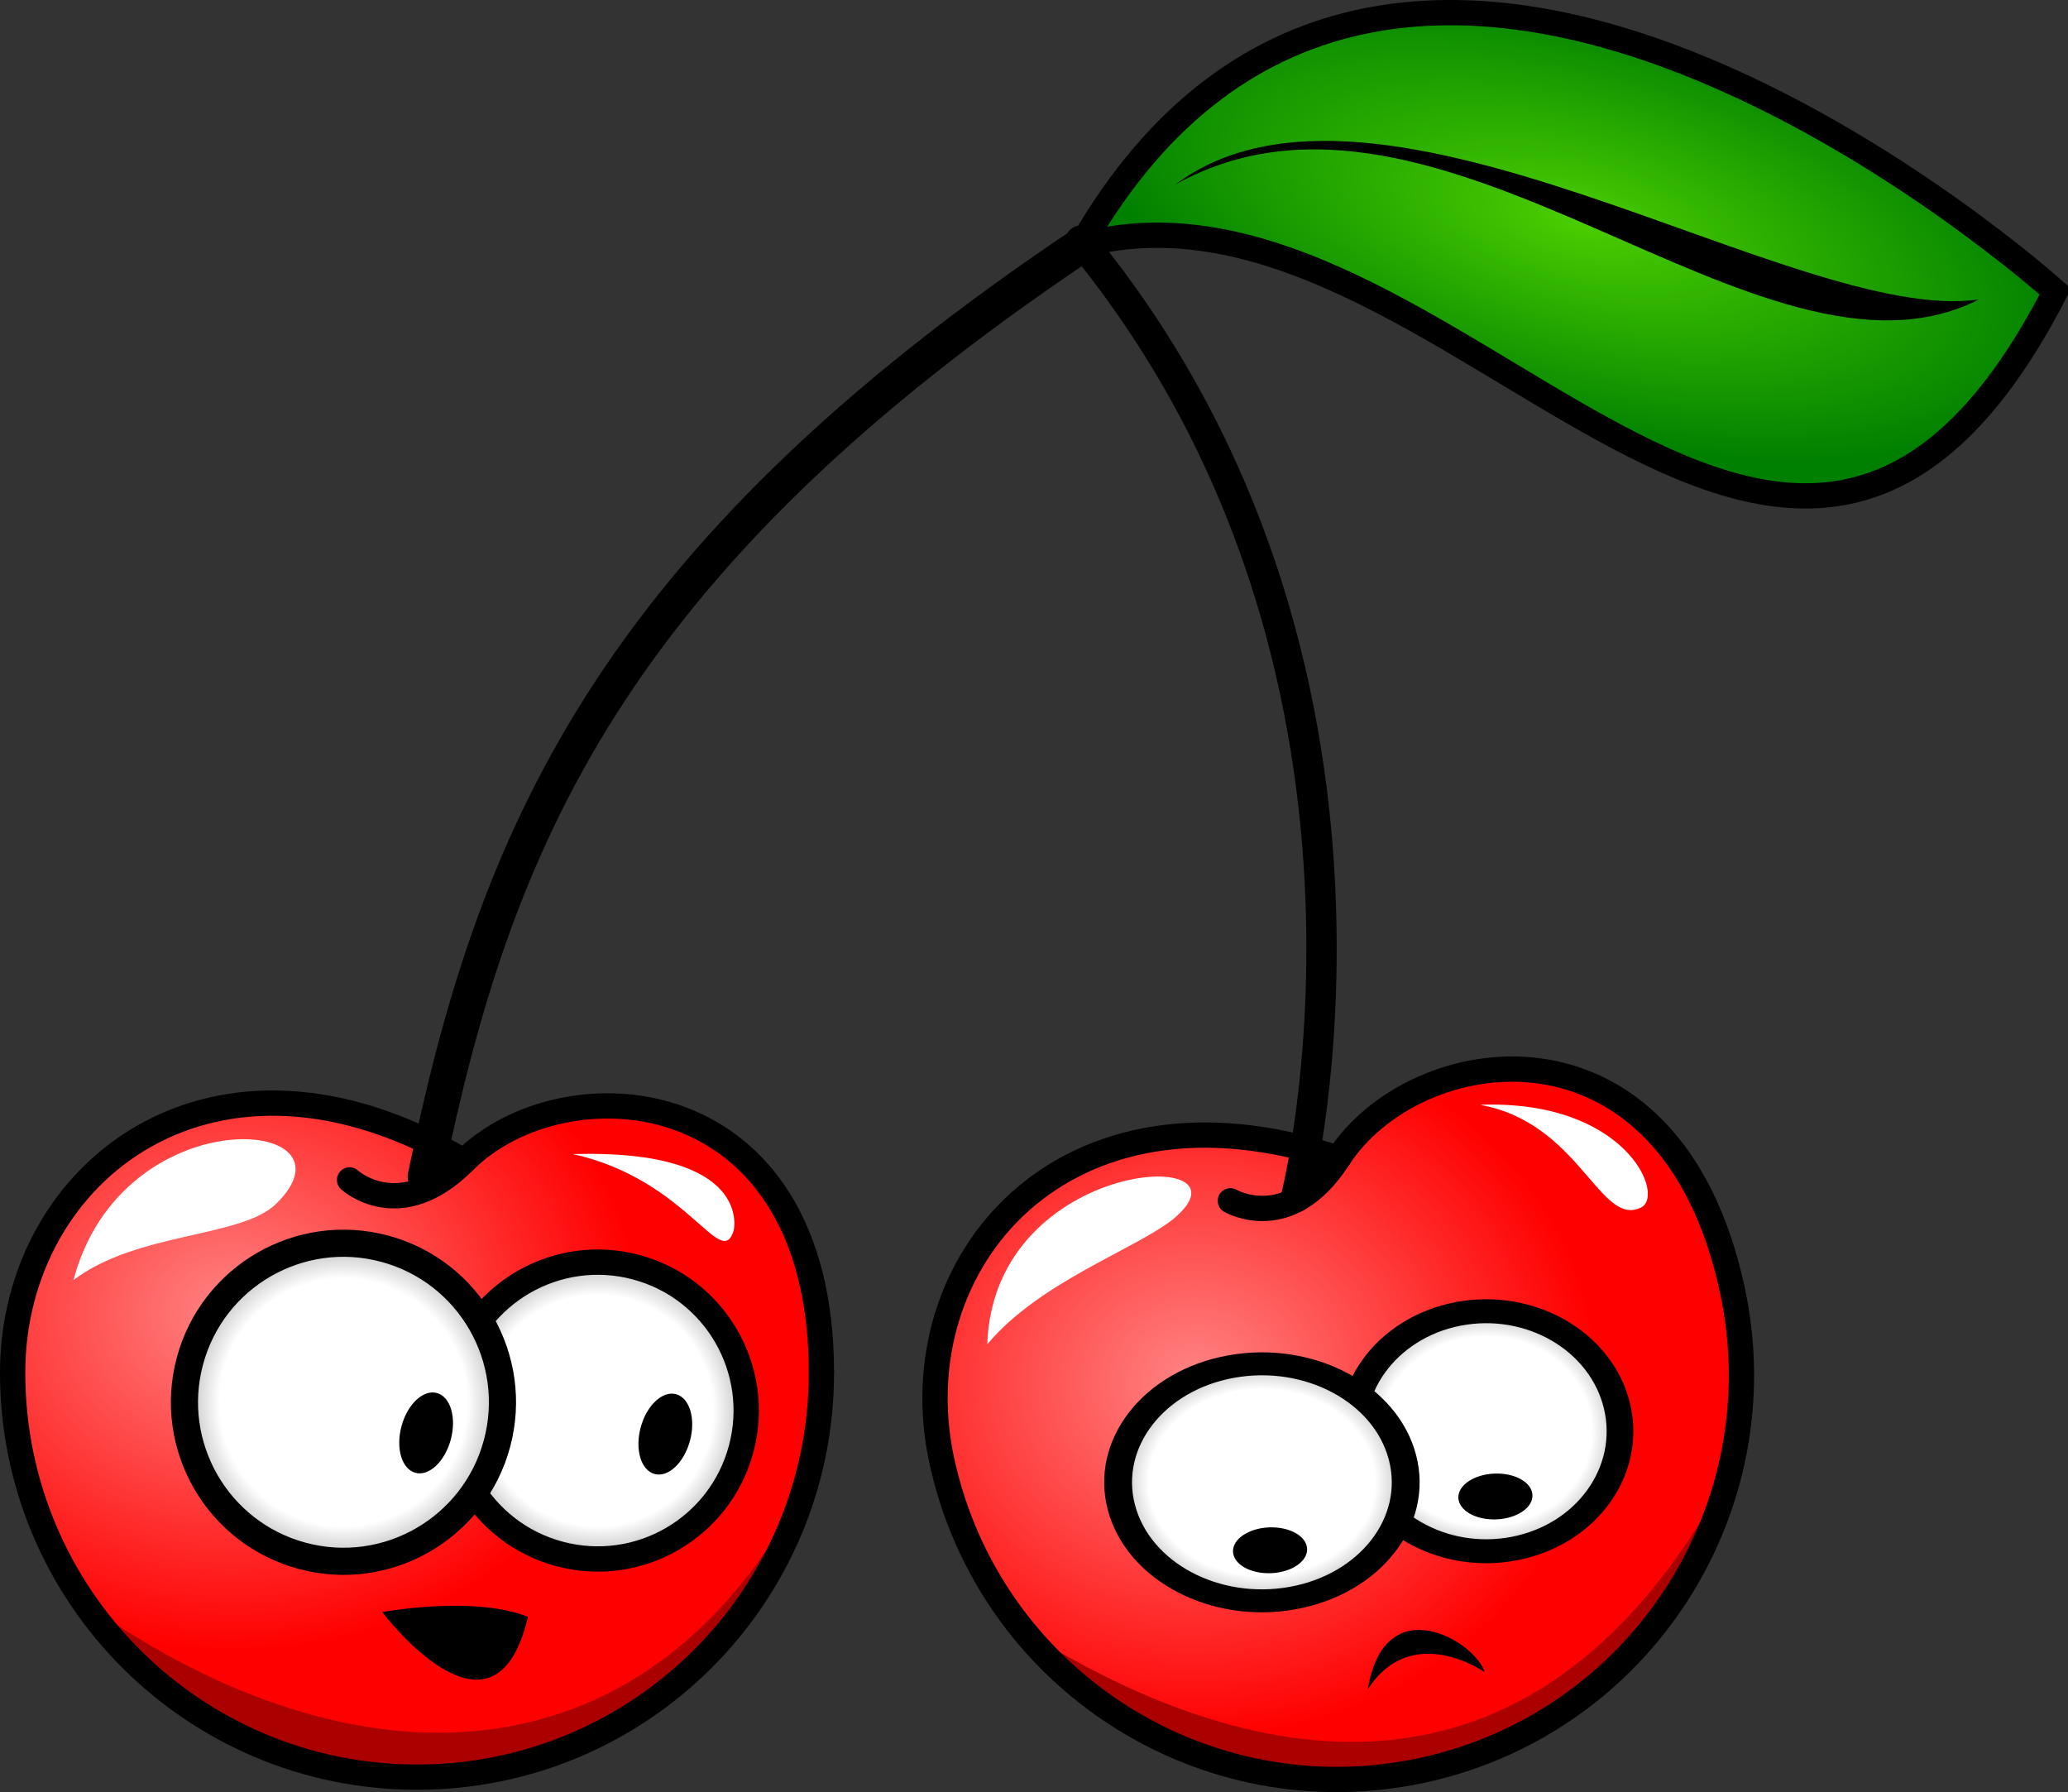 <?xml version="1.0" encoding="UTF-8" standalone="no"?>
<!-- Created with Inkscape (http://www.inkscape.org/) -->
<svg xmlns:dc="http://purl.org/dc/elements/1.1/" xmlns:cc="http://creativecommons.org/ns#" xmlns:rdf="http://www.w3.org/1999/02/22-rdf-syntax-ns#" xmlns:svg="http://www.w3.org/2000/svg" xmlns="http://www.w3.org/2000/svg" xmlns:xlink="http://www.w3.org/1999/xlink" xmlns:sodipodi="http://sodipodi.sourceforge.net/DTD/sodipodi-0.dtd" xmlns:inkscape="http://www.inkscape.org/namespaces/inkscape" width="409.112" height="354.479" id="svg2" version="1.1" inkscape:version="0.47 r22583" sodipodi:docname="Cherry_v1.1_digital.svg">
  <rect width="100%" height="100%" fill="#333333" stroke="none"/>
  <defs id="defs4">
    <linearGradient id="linearGradient5136">
      <stop style="stop-color:#ffffff;stop-opacity:1;" offset="0" id="stop5138"/>
      <stop id="stop5144" offset="0.717" style="stop-color:#ffffff;stop-opacity:1;"/>
      <stop style="stop-color:#a3a3a3;stop-opacity:1;" offset="1" id="stop5140"/>
    </linearGradient>
    <linearGradient id="linearGradient3682">
      <stop style="stop-color:#ff8484;stop-opacity:1;" offset="0" id="stop3684"/>
      <stop style="stop-color:#ff0000;stop-opacity:1;" offset="1" id="stop3686"/>
    </linearGradient>
    <linearGradient id="linearGradient3674">
      <stop style="stop-color:#ff4300;stop-opacity:0.738;" offset="0" id="stop3676"/>
      <stop style="stop-color:#ff0000;stop-opacity:1;" offset="1" id="stop3678"/>
    </linearGradient>
    <linearGradient id="linearGradient3666">
      <stop style="stop-color:#4bce00;stop-opacity:1;" offset="0" id="stop3668"/>
      <stop style="stop-color:#008000;stop-opacity:1;" offset="1" id="stop3670"/>
    </linearGradient>
    <linearGradient id="linearGradient3956">
      <stop style="stop-color:#ff0000;stop-opacity:0.151;" offset="0" id="stop3958"/>
      <stop style="stop-color:#ff0000;stop-opacity:1;" offset="1" id="stop3960"/>
    </linearGradient>
    <inkscape:perspective sodipodi:type="inkscape:persp3d" inkscape:vp_x="0 : 526.18109 : 1" inkscape:vp_y="0 : 1000 : 0" inkscape:vp_z="744.09448 : 526.18109 : 1" inkscape:persp3d-origin="372.04724 : 350.78739 : 1" id="perspective10"/>
    <inkscape:perspective id="perspective2824" inkscape:persp3d-origin="0.5 : 0.33333333 : 1" inkscape:vp_z="1 : 0.5 : 1" inkscape:vp_y="0 : 1000 : 0" inkscape:vp_x="0 : 0.5 : 1" sodipodi:type="inkscape:persp3d"/>
    <inkscape:perspective id="perspective2838" inkscape:persp3d-origin="0.5 : 0.33333333 : 1" inkscape:vp_z="1 : 0.5 : 1" inkscape:vp_y="0 : 1000 : 0" inkscape:vp_x="0 : 0.5 : 1" sodipodi:type="inkscape:persp3d"/>
    <inkscape:perspective id="perspective2852" inkscape:persp3d-origin="0.5 : 0.33333333 : 1" inkscape:vp_z="1 : 0.5 : 1" inkscape:vp_y="0 : 1000 : 0" inkscape:vp_x="0 : 0.5 : 1" sodipodi:type="inkscape:persp3d"/>
    <inkscape:perspective id="perspective2866" inkscape:persp3d-origin="0.5 : 0.33333333 : 1" inkscape:vp_z="1 : 0.5 : 1" inkscape:vp_y="0 : 1000 : 0" inkscape:vp_x="0 : 0.5 : 1" sodipodi:type="inkscape:persp3d"/>
    <inkscape:perspective id="perspective3659" inkscape:persp3d-origin="0.5 : 0.33333333 : 1" inkscape:vp_z="1 : 0.5 : 1" inkscape:vp_y="0 : 1000 : 0" inkscape:vp_x="0 : 0.5 : 1" sodipodi:type="inkscape:persp3d"/>
    <inkscape:perspective id="perspective3686" inkscape:persp3d-origin="0.5 : 0.33333333 : 1" inkscape:vp_z="1 : 0.5 : 1" inkscape:vp_y="0 : 1000 : 0" inkscape:vp_x="0 : 0.5 : 1" sodipodi:type="inkscape:persp3d"/>
    <inkscape:perspective id="perspective3723" inkscape:persp3d-origin="0.5 : 0.33333333 : 1" inkscape:vp_z="1 : 0.5 : 1" inkscape:vp_y="0 : 1000 : 0" inkscape:vp_x="0 : 0.5 : 1" sodipodi:type="inkscape:persp3d"/>
    <inkscape:perspective id="perspective3754" inkscape:persp3d-origin="0.5 : 0.33333333 : 1" inkscape:vp_z="1 : 0.5 : 1" inkscape:vp_y="0 : 1000 : 0" inkscape:vp_x="0 : 0.5 : 1" sodipodi:type="inkscape:persp3d"/>
    <inkscape:perspective id="perspective3780" inkscape:persp3d-origin="0.5 : 0.33333333 : 1" inkscape:vp_z="1 : 0.5 : 1" inkscape:vp_y="0 : 1000 : 0" inkscape:vp_x="0 : 0.5 : 1" sodipodi:type="inkscape:persp3d"/>
    <inkscape:perspective id="perspective3831" inkscape:persp3d-origin="0.5 : 0.33333333 : 1" inkscape:vp_z="1 : 0.5 : 1" inkscape:vp_y="0 : 1000 : 0" inkscape:vp_x="0 : 0.5 : 1" sodipodi:type="inkscape:persp3d"/>
    <inkscape:perspective id="perspective3918" inkscape:persp3d-origin="0.5 : 0.33333333 : 1" inkscape:vp_z="1 : 0.5 : 1" inkscape:vp_y="0 : 1000 : 0" inkscape:vp_x="0 : 0.5 : 1" sodipodi:type="inkscape:persp3d"/>
    <radialGradient inkscape:collect="always" xlink:href="#linearGradient3666" id="radialGradient3672" cx="474.293" cy="118.882" fx="474.293" fy="118.882" r="98.842" gradientTransform="matrix(0.985,0.251,-0.104,0.408,20.535,-39.239)" gradientUnits="userSpaceOnUse"/>
    <radialGradient inkscape:collect="always" xlink:href="#linearGradient3682" id="radialGradient3688" cx="209.069" cy="339.349" fx="209.069" fy="339.349" r="80" gradientTransform="matrix(1,0,0,0.833,0,61.592)" gradientUnits="userSpaceOnUse"/>
    <radialGradient inkscape:collect="always" xlink:href="#linearGradient3682" id="radialGradient5134" cx="399.168" cy="356.49" fx="399.168" fy="356.49" r="79.769" gradientTransform="matrix(1,0,0,0.881,0,43.67)" gradientUnits="userSpaceOnUse"/>
    <radialGradient inkscape:collect="always" xlink:href="#linearGradient5136" id="radialGradient5142" cx="293.954" cy="315.961" fx="293.954" fy="315.961" r="31.794" gradientUnits="userSpaceOnUse"/>
    <radialGradient inkscape:collect="always" xlink:href="#linearGradient5136" id="radialGradient5152" cx="293.954" cy="315.961" fx="293.954" fy="315.961" r="31.794" gradientUnits="userSpaceOnUse"/>
    <radialGradient inkscape:collect="always" xlink:href="#linearGradient5136" id="radialGradient5160" cx="293.954" cy="315.961" fx="293.954" fy="315.961" r="32.131" gradientUnits="userSpaceOnUse"/>
    <radialGradient inkscape:collect="always" xlink:href="#linearGradient5136" id="radialGradient5168" cx="293.954" cy="315.961" fx="293.954" fy="315.961" r="32.217" gradientUnits="userSpaceOnUse"/>
  </defs>
  <sodipodi:namedview id="base" pagecolor="#ffffff" bordercolor="#666666" borderopacity="1.0" inkscape:pageopacity="0.0" inkscape:pageshadow="2" inkscape:zoom="0.98994949" inkscape:cx="121.62172" inkscape:cy="207.46727" inkscape:document-units="px" inkscape:current-layer="layer1" showgrid="false" inkscape:object-paths="true" inkscape:snap-intersection-paths="true" inkscape:object-nodes="true" inkscape:snap-smooth-nodes="true" inkscape:snap-midpoints="true" inkscape:snap-global="false" inkscape:window-width="1680" inkscape:window-height="999" inkscape:window-x="0" inkscape:window-y="24" inkscape:window-maximized="1" showguides="true" inkscape:guide-bbox="true"/>
  <g inkscape:label="Layer 1" inkscape:groupmode="layer" id="layer1" transform="translate(-163.015,-84.499)">
    <path style="fill:url(#radialGradient3688);fill-opacity:1;stroke:none" d="m 216.092,302.699 c -29.927,0.449 -50.594,24.586 -50.594,53.312 0,44.183 35.817,80 80,80 44.183,0 80,-35.817 80,-80 0,-58.478 -50.931,-61.569 -70.688,-41.812 -13.864,-8.225 -27.008,-11.676 -38.719,-11.5 z" id="path3646"/>
    <path style="fill:#aa0000;fill-opacity:1;stroke:none" d="m 179.759,401.614 c 54.8,38.607 111.963,35.742 142.677,-23.544 0,0 -50.891,115.865 -142.677,23.544 z" id="path3798" sodipodi:nodetypes="ccc"/>
    <path style="fill:none;stroke:#000000;stroke-width:5;stroke-linecap:round;stroke-linejoin:round;stroke-miterlimit:4;stroke-opacity:1;stroke-dasharray:none" d="m 325.515,356.014 c 0,44.183 -35.817,80 -80,80 -44.183,0 -80,-35.817 -80,-80 0,-39.967 40.001,-71.06 89.295,-41.815" id="path28" sodipodi:nodetypes="csss"/>
    <path style="fill:none;stroke:#000000;stroke-width:5;stroke-linecap:butt;stroke-linejoin:miter;stroke-miterlimit:4;stroke-opacity:1;stroke-dasharray:none" d="m 325.515,356.014 c 0,-58.478 -50.948,-61.571 -70.705,-41.815" id="path3648" sodipodi:nodetypes="cc"/>
    <path style="fill:none;stroke:#000000;stroke-width:5;stroke-linecap:round;stroke-linejoin:round;stroke-miterlimit:4;stroke-opacity:1;stroke-dasharray:none" d="m 254.81,314.199 c -12.768,12.768 -22.64,3.689 -22.64,3.689" id="path3665" sodipodi:nodetypes="cc"/>
    <path style="fill:none;stroke:#000000;stroke-width:7;stroke-linecap:round;stroke-linejoin:round;stroke-miterlimit:4;stroke-opacity:1;stroke-dasharray:none" d="m 247.164,317.243 c 13.566,-66.25 36.066,-121.407 129.779,-184.264" id="path3713" sodipodi:nodetypes="cc"/>
    <path sodipodi:type="arc" style="fill:url(#radialGradient5152);fill-opacity:1;fill-rule:evenodd;stroke:#000000;stroke-width:5;stroke-miterlimit:4;stroke-dasharray:none" id="path3744-7" sodipodi:cx="293.95438" sodipodi:cy="315.96097" sodipodi:rx="29.294424" sodipodi:ry="29.294424" d="m 323.249,315.961 c 0,16.179 -13.116,29.294 -29.294,29.294 -16.179,0 -29.294,-13.116 -29.294,-29.294 0,-16.179 13.116,-29.294 29.294,-29.294 16.179,0 29.294,13.116 29.294,29.294 z" transform="matrix(0.968,0.259,-0.259,0.968,78.565,-18.479)"/>
    <path style="fill:#ffffff;stroke:none" d="m 177.555,337.7 c 12.627,-9.596 33.335,-8.334 40.154,-15.152 17.425,-17.173 -30.557,-21.213 -40.154,15.152 z" id="path3794" sodipodi:nodetypes="ccc"/>
    <path sodipodi:type="arc" style="fill:url(#radialGradient5142);fill-opacity:1;fill-rule:evenodd;stroke:#000000;stroke-width:5;stroke-miterlimit:4;stroke-dasharray:none" id="path3744" sodipodi:cx="293.95438" sodipodi:cy="315.96097" sodipodi:rx="29.294424" sodipodi:ry="29.294424" d="m 323.249,315.961 c 0,16.179 -13.116,29.294 -29.294,29.294 -16.179,0 -29.294,-13.116 -29.294,-29.294 0,-16.179 13.116,-29.294 29.294,-29.294 16.179,0 29.294,13.116 29.294,29.294 z" transform="matrix(1.037,0.278,-0.278,1.037,13.967,-47.504)"/>
    <path sodipodi:type="arc" style="fill:#000000;fill-opacity:1;fill-rule:evenodd;stroke:#000000;stroke-width:5;stroke-linecap:butt;stroke-linejoin:round;stroke-miterlimit:4;stroke-opacity:0;stroke-dasharray:none" id="path3770" sodipodi:cx="323.24881" sodipodi:cy="339.19449" sodipodi:rx="5.0507627" sodipodi:ry="8.1723061" d="m 328.3,339.194 c 0,4.513 -2.261,8.172 -5.051,8.172 -2.789,0 -5.051,-3.659 -5.051,-8.172 0,-4.513 2.261,-8.172 5.051,-8.172 2.789,0 5.051,3.659 5.051,8.172 z" transform="matrix(0.966,0.259,-0.259,0.966,22.909,-43.458)"/>
    <path transform="matrix(0.966,0.259,-0.259,0.966,70.228,-43.222)" sodipodi:type="arc" style="fill:#000000;fill-opacity:1;fill-rule:evenodd;stroke:#000000;stroke-width:5;stroke-linecap:butt;stroke-linejoin:round;stroke-miterlimit:4;stroke-opacity:0;stroke-dasharray:none" id="path3770-6" sodipodi:cx="323.24881" sodipodi:cy="339.19449" sodipodi:rx="5.0507627" sodipodi:ry="8.1723061" d="m 328.3,339.194 c 0,4.513 -2.261,8.172 -5.051,8.172 -2.789,0 -5.051,-3.659 -5.051,-8.172 0,-4.513 2.261,-8.172 5.051,-8.172 2.789,0 5.051,3.659 5.051,8.172 z"/>
    <path style="fill:#ffffff;stroke:none" d="m 276.338,312.767 c 22.728,5.051 29.294,23.233 31.82,15.152 0,0 4.041,-16.162 -31.82,-15.152 z" id="path3796" sodipodi:nodetypes="ccc"/>
    <path style="fill:#000000;stroke:none" d="m 238.631,403.363 c 0,0 22.162,29.446 28.825,0.936 -10.83,-4.288 -28.825,-0.936 -28.825,-0.936 z" id="path3821" sodipodi:nodetypes="ccc"/>
    <path style="fill:url(#radialGradient5134);fill-opacity:1;stroke:none" d="m 387.495,310.559 c -29.158,6.756 -44.264,34.712 -38.2,62.791 9.327,43.187 51.898,70.637 95.085,61.31 43.187,-9.327 70.637,-51.898 61.31,-95.085 -12.344,-57.16 -62.78,-49.43 -77.921,-25.949 -15.288,-5.113 -28.864,-5.711 -40.274,-3.068 z" id="path3646-7"/>
    <path style="fill:#aa0000;fill-opacity:1;stroke:none" d="m 365.423,406.94 c 47.066,29.576 102.6,38.546 139.803,-31.494 -11.429,45 -80.24,92.003 -139.803,31.494 z" id="path3798-5" sodipodi:nodetypes="ccc"/>
    <path style="fill:none;stroke:#000000;stroke-width:5;stroke-linecap:round;stroke-linejoin:round;stroke-miterlimit:4;stroke-opacity:1;stroke-dasharray:none" d="m 505.707,339.574 c 9.327,43.187 -18.123,85.758 -61.31,95.085 -43.187,9.327 -85.758,-18.123 -95.085,-61.31 -8.437,-39.067 24.099,-77.903 78.456,-59.722" id="path3837" sodipodi:nodetypes="csss"/>
    <path style="fill:none;stroke:#000000;stroke-width:5;stroke-linecap:butt;stroke-linejoin:miter;stroke-miterlimit:4;stroke-opacity:1;stroke-dasharray:none" d="M 505.707,339.574 C 493.362,282.414 442.909,290.145 427.769,313.627" id="path44" sodipodi:nodetypes="cc"/>
    <path style="fill:none;stroke:#000000;stroke-width:5;stroke-linecap:round;stroke-linejoin:round;stroke-miterlimit:4;stroke-opacity:1;stroke-dasharray:none" d="m 427.769,313.627 c -9.785,15.175 -21.351,8.385 -21.351,8.385" id="path46" sodipodi:nodetypes="cc"/>
    <path sodipodi:type="arc" style="fill:url(#radialGradient5168);fill-opacity:1;fill-rule:evenodd;stroke:#000000;stroke-width:5.846;stroke-miterlimit:4;stroke-dasharray:none" id="path3744-7-3" sodipodi:cx="293.95438" sodipodi:cy="315.96097" sodipodi:rx="29.294424" sodipodi:ry="29.294424" d="m 323.249,315.961 c 0,16.179 -13.116,29.294 -29.294,29.294 -16.179,0 -29.294,-13.116 -29.294,-29.294 0,-16.179 13.116,-29.294 29.294,-29.294 16.179,0 29.294,13.116 29.294,29.294 z" transform="matrix(0.883,-0.171,0.191,0.792,137.118,167.622)"/>
    <path style="fill:#ffffff;stroke:none" d="m 358.328,350.396 c 10.181,-12.16 28.505,-18.496 36.423,-24.473 18.681,-14.864 -35.139,-13.115 -36.423,24.473 z" id="path3794-8" sodipodi:nodetypes="ccc"/>
    <path sodipodi:type="arc" style="fill:url(#radialGradient5160);fill-opacity:1;fill-rule:evenodd;stroke:#000000;stroke-width:5.673;stroke-miterlimit:4;stroke-dasharray:none" id="path3744-4" sodipodi:cx="293.95438" sodipodi:cy="315.96097" sodipodi:rx="29.294424" sodipodi:ry="29.294424" d="m 323.249,315.961 c 0,16.179 -13.116,29.294 -29.294,29.294 -16.179,0 -29.294,-13.116 -29.294,-29.294 0,-16.179 13.116,-29.294 29.294,-29.294 16.179,0 29.294,13.116 29.294,29.294 z" transform="matrix(0.949,-0.169,0.205,0.782,68.924,180.298)"/>
    <path sodipodi:type="arc" style="fill:#000000;fill-opacity:1;fill-rule:evenodd;stroke:#000000;stroke-width:5;stroke-linecap:butt;stroke-linejoin:round;stroke-miterlimit:4;stroke-opacity:0;stroke-dasharray:none" id="path3770-3" sodipodi:cx="323.24881" sodipodi:cy="339.19449" sodipodi:rx="5.0507627" sodipodi:ry="8.1723061" d="m 328.3,339.194 c 0,4.513 -2.261,8.172 -5.051,8.172 -2.789,0 -5.051,-3.659 -5.051,-8.172 0,-4.513 2.261,-8.172 5.051,-8.172 2.789,0 5.051,3.659 5.051,8.172 z" transform="matrix(0.034,0.897,-0.897,0.034,707.538,89.655)" inkscape:transform-center-y="-2.2019314" inkscape:transform-center-x="-15.708904"/>
    <path style="fill:#ffffff;stroke:none" d="m 455.792,303.028 c 19.872,3.567 23.72,24.469 31.964,20.264 4.704,-2.57 -3.34,-21.338 -31.964,-20.264 z" id="path3796-5" sodipodi:nodetypes="ccc"/>
    <path style="fill:#000000;stroke:none" d="m 456.735,415.261 c -1.786,-6.071 -19.811,-16.88 -23.137,3.402 8.737,-13.557 23.137,-3.402 23.137,-3.402 z" id="path3821-6" sodipodi:nodetypes="ccc"/>
    <path sodipodi:type="arc" style="fill:#000000;fill-opacity:1;fill-rule:evenodd;stroke:#000000;stroke-width:5;stroke-linecap:butt;stroke-linejoin:round;stroke-miterlimit:4;stroke-opacity:0;stroke-dasharray:none" id="path3770-3-7" sodipodi:cx="323.24881" sodipodi:cy="339.19449" sodipodi:rx="5.0507627" sodipodi:ry="8.1723061" d="m 328.3,339.194 c 0,4.513 -2.261,8.172 -5.051,8.172 -2.789,0 -5.051,-3.659 -5.051,-8.172 0,-4.513 2.261,-8.172 5.051,-8.172 2.789,0 5.051,3.659 5.051,8.172 z" transform="matrix(0.034,0.897,-0.897,0.034,752.117,79.014)" inkscape:transform-center-y="-2.201932" inkscape:transform-center-x="-15.708896"/>
    <path style="fill:none;stroke:#000000;stroke-width:6;stroke-linecap:round;stroke-linejoin:round;stroke-miterlimit:4;stroke-opacity:1;stroke-dasharray:none" d="m 376.787,132.113 c 69.286,84.286 42.628,189.184 42.628,189.184" id="path3932" sodipodi:nodetypes="cc"/>
    <path style="fill:url(#radialGradient3672);fill-opacity:1.0;stroke:#000000;stroke-width:5;stroke-linecap:butt;stroke-linejoin:miter;stroke-miterlimit:4;stroke-opacity:1;stroke-dasharray:none" d="m 376.943,132.978 c 72.143,-19.286 139.112,113.484 192.684,9.198 0,0 -130.541,-117.77 -192.684,-9.198 z" id="path3964" sodipodi:nodetypes="ccc"/>
    <path style="fill:none;stroke:#000000;stroke-width:0.536;stroke-linecap:round;stroke-linejoin:round;stroke-miterlimit:4;stroke-opacity:0;stroke-dasharray:none" d="m 529.56,146.798 c -5.725,-0.476 -12.795,-2.177 -19.613,-4.718 -6.392,-2.382 -10.172,-4.13 -26.28,-12.153 -7.366,-3.669 -14.638,-7.228 -16.161,-7.909 -5.141,-2.302 -10.933,-4.609 -13.792,-5.494 -1.53,-0.474 -1.086,-0.534 0.615,-0.083 8.442,2.238 15.913,5.066 36.481,13.808 6.811,2.895 13.935,5.79 17.594,7.151 12.834,4.772 23.192,7.228 33.639,7.974 1.365,0.098 2.514,0.209 2.553,0.248 0.102,0.102 -3.692,0.802 -5.482,1.011 -2.258,0.264 -7.319,0.351 -9.554,0.165 l 0,0 z" id="path3974"/>
    <path style="fill:#000000;stroke:none" d="m 395.515,121.014 c 52.528,-29.294 115.806,44.684 158.99,22.714 -36.113,5.303 -118.957,-52.688 -158.99,-22.714 z" id="path4084" sodipodi:nodetypes="ccc"/>
  </g>
</svg>
